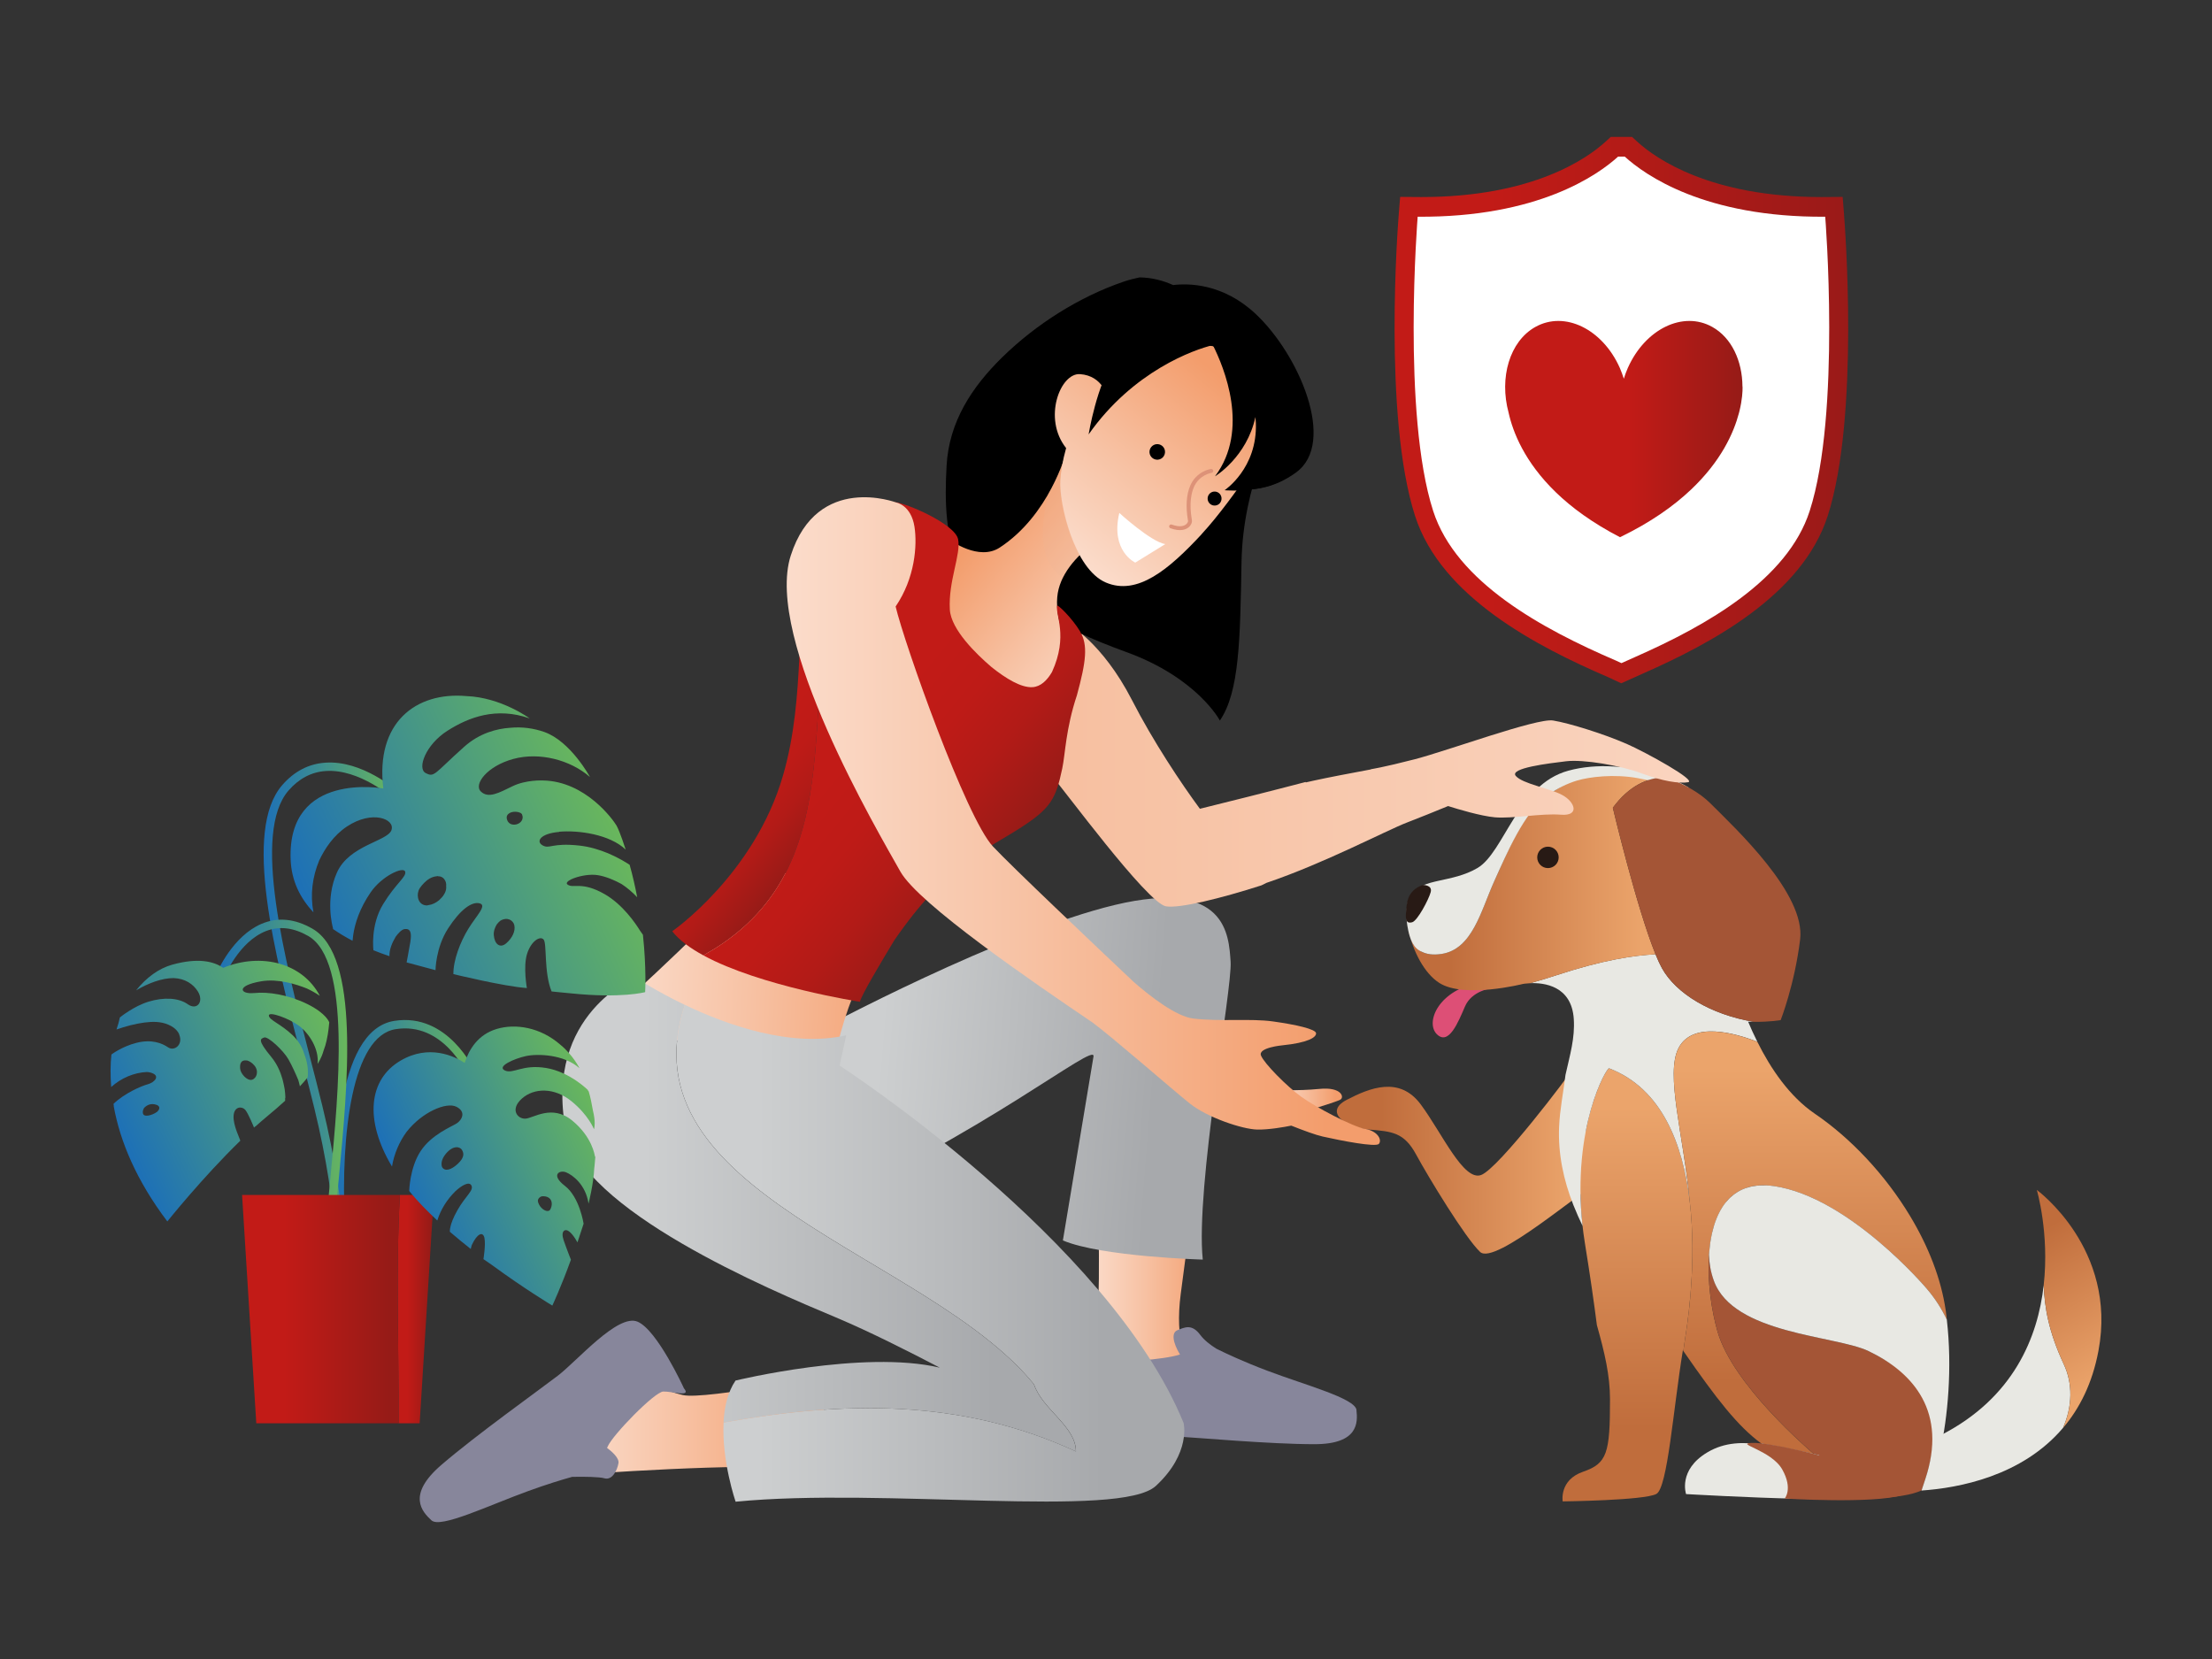 <?xml version="1.0" encoding="UTF-8"?><svg xmlns="http://www.w3.org/2000/svg" xmlns:xlink="http://www.w3.org/1999/xlink" viewBox="0 0 568 426"><rect x="0" y="0" width="568" height="426" fill="#333333" stroke="none"/><defs><style>.cls-1{fill:#dd4f76;}.cls-1,.cls-2,.cls-3,.cls-4,.cls-5,.cls-6,.cls-7,.cls-8,.cls-9,.cls-10,.cls-11,.cls-12,.cls-13,.cls-14,.cls-15,.cls-16,.cls-17,.cls-18,.cls-19,.cls-20,.cls-21,.cls-22,.cls-23,.cls-24,.cls-25,.cls-26,.cls-27,.cls-28,.cls-29,.cls-30,.cls-31,.cls-32,.cls-33,.cls-34,.cls-35,.cls-36,.cls-37{stroke-width:0px;}.cls-2{fill:#281a15;}.cls-3{fill:url(#linear-gradient);}.cls-4{fill:url(#linear-gradient-25);}.cls-5{fill:url(#linear-gradient-11);}.cls-6{fill:url(#linear-gradient-12);}.cls-7{fill:url(#linear-gradient-13);}.cls-8{fill:url(#linear-gradient-10);}.cls-9{fill:url(#linear-gradient-17);}.cls-10{fill:url(#linear-gradient-16);}.cls-11{fill:url(#linear-gradient-19);}.cls-12{fill:url(#linear-gradient-15);}.cls-13{fill:url(#linear-gradient-23);}.cls-14{fill:url(#linear-gradient-21);}.cls-15{fill:url(#linear-gradient-18);}.cls-16{fill:url(#linear-gradient-14);}.cls-17{fill:url(#linear-gradient-22);}.cls-18{fill:url(#linear-gradient-20);}.cls-19{fill:url(#linear-gradient-27);}.cls-20{fill:url(#linear-gradient-24);}.cls-21{fill:url(#linear-gradient-26);}.cls-22{fill:#a45536;}.cls-23{fill:#000;}.cls-24{fill:url(#Sfumatura_senza_nome_13);}.cls-25{fill:#e8e8e3;}.cls-26{fill:#dd9278;}.cls-27{fill:#ebb598;mix-blend-mode:multiply;opacity:.2;}.cls-28{fill:url(#linear-gradient-4);}.cls-29{fill:url(#linear-gradient-2);}.cls-30{fill:url(#linear-gradient-3);}.cls-31{fill:url(#linear-gradient-8);}.cls-32{fill:url(#linear-gradient-9);}.cls-33{fill:url(#linear-gradient-7);}.cls-34{fill:url(#linear-gradient-5);}.cls-35{fill:url(#linear-gradient-6);}.cls-38{isolation:isolate;}.cls-36{fill:#fff;}.cls-37{fill:#87869b;}</style><linearGradient id="linear-gradient" x1="279.97" y1="318.75" x2="314.23" y2="318.75" gradientUnits="userSpaceOnUse"><stop offset="0" stop-color="#fbdccb"/><stop offset=".4" stop-color="#f7c2a4"/><stop offset=".91" stop-color="#f39d6c"/></linearGradient><linearGradient id="linear-gradient-2" x1="216.34" y1="402.21" x2="321.47" y2="402.21" gradientTransform="translate(25.38 -148.78) rotate(4.59)" gradientUnits="userSpaceOnUse"><stop offset=".16" stop-color="#cdcfd0"/><stop offset=".84" stop-color="#a7a9ac"/></linearGradient><linearGradient id="linear-gradient-3" x1="343.28" y1="298.48" x2="410.56" y2="298.48" gradientUnits="userSpaceOnUse"><stop offset=".17" stop-color="#c06d3c"/><stop offset=".91" stop-color="#eba46b"/></linearGradient><linearGradient id="linear-gradient-4" x1="417.9" y1="385.54" x2="417.9" y2="274.33" xlink:href="#linear-gradient-3"/><linearGradient id="linear-gradient-5" x1="464.85" y1="373.33" x2="464.85" y2="264.86" xlink:href="#linear-gradient-3"/><linearGradient id="linear-gradient-6" x1="513.66" y1="310.95" x2="541.81" y2="359.7" xlink:href="#linear-gradient-3"/><linearGradient id="linear-gradient-7" x1="361.15" y1="225.77" x2="427.63" y2="225.77" xlink:href="#linear-gradient-3"/><linearGradient id="linear-gradient-8" x1="499.34" y1="196.46" x2="-24.06" y2="196.46" xlink:href="#linear-gradient"/><linearGradient id="linear-gradient-9" x1="146.88" y1="365.66" x2="216.27" y2="365.66" xlink:href="#linear-gradient"/><linearGradient id="linear-gradient-10" x1="162.33" y1="324.02" x2="245.23" y2="324.02" gradientTransform="translate(12.55 -85.23) rotate(2.66)" xlink:href="#linear-gradient"/><linearGradient id="linear-gradient-11" x1="676.54" y1="1247.08" x2="621.62" y2="1247.08" gradientTransform="translate(555.38 -1220.34) rotate(39.4)" xlink:href="#linear-gradient"/><linearGradient id="linear-gradient-12" x1="609.33" y1="1244.76" x2="612.19" y2="1179.04" gradientTransform="translate(532.89 -1220.71) rotate(36.92)" xlink:href="#linear-gradient"/><linearGradient id="linear-gradient-13" x1="181.62" y1="176.29" x2="217.95" y2="206.13" gradientUnits="userSpaceOnUse"><stop offset=".42" stop-color="#c21b17"/><stop offset=".6" stop-color="#be1b17"/><stop offset=".77" stop-color="#b21b17"/><stop offset=".94" stop-color="#9e1b17"/><stop offset="1" stop-color="#961b17"/></linearGradient><linearGradient id="linear-gradient-14" x1="190.82" y1="171.41" x2="254.93" y2="224.08" xlink:href="#linear-gradient-13"/><linearGradient id="linear-gradient-15" x1="173.68" y1="321.83" x2="304.09" y2="321.83" gradientTransform="matrix(1,0,0,1,0,0)" xlink:href="#linear-gradient-2"/><linearGradient id="linear-gradient-16" x1="327.23" y1="282.03" x2="344.6" y2="282.03" xlink:href="#linear-gradient"/><linearGradient id="linear-gradient-17" x1="202" y1="210.85" x2="354.32" y2="210.85" xlink:href="#linear-gradient"/><linearGradient id="linear-gradient-18" x1="144.41" y1="311.84" x2="276.28" y2="311.84" gradientTransform="matrix(1,0,0,1,0,0)" xlink:href="#linear-gradient-2"/><linearGradient id="linear-gradient-19" x1="86.17" y1="287.96" x2="121.9" y2="287.96" gradientUnits="userSpaceOnUse"><stop offset="0" stop-color="#1d70b7"/><stop offset="1" stop-color="#69b75c"/></linearGradient><linearGradient id="linear-gradient-20" x1="67.7" y1="261.22" x2="102.13" y2="261.22" xlink:href="#linear-gradient-19"/><linearGradient id="linear-gradient-21" x1="55.51" y1="277.81" x2="89.15" y2="277.81" xlink:href="#linear-gradient-19"/><linearGradient id="linear-gradient-22" x1="102.12" y1="336.16" x2="111.41" y2="336.16" gradientUnits="userSpaceOnUse"><stop offset=".27" stop-color="#c21b17"/><stop offset=".93" stop-color="#961b17"/></linearGradient><linearGradient id="linear-gradient-23" x1="62.17" x2="102.69" xlink:href="#linear-gradient-22"/><linearGradient id="linear-gradient-24" x1="165.85" y1="-440.17" x2="227.51" y2="-440.17" gradientTransform="translate(59.59 756.71) rotate(-24.4)" xlink:href="#linear-gradient-19"/><linearGradient id="linear-gradient-25" x1="233.63" y1="-458.93" x2="314.97" y2="-458.93" gradientTransform="translate(59.59 756.71) rotate(-24.4)" xlink:href="#linear-gradient-19"/><linearGradient id="linear-gradient-26" x1="226" y1="-386.53" x2="280.54" y2="-386.53" gradientTransform="translate(59.59 756.71) rotate(-24.4)" xlink:href="#linear-gradient-19"/><linearGradient id="linear-gradient-27" x1="358.11" y1="105.31" x2="474.59" y2="105.31" gradientUnits="userSpaceOnUse"><stop offset=".21" stop-color="#c21b17"/><stop offset="1" stop-color="#9a1a18"/></linearGradient><linearGradient id="Sfumatura_senza_nome_13" x1="386.5" y1="110.18" x2="447.46" y2="110.18" gradientUnits="userSpaceOnUse"><stop offset=".52" stop-color="#c21b17"/><stop offset="1" stop-color="#961b17"/></linearGradient></defs><g class="cls-38"><g id="Capa_2"><path class="cls-23" d="M327.95,108.76s-8.79,15.43-9.15,35.53c-.36,20.1-.54,33.38-5.56,40.73,0,0-5.74-10.95-24.04-17.59-18.3-6.64-30.32-13.82-37.5-26.38-7.18-12.56,2.15-31.94,2.15-31.94,0,0,41.09-41.45,74.11-.36Z"/><path class="cls-3" d="M286.75,279.87s-5.08,9.14-4.74,28.76c.34,19.62.43,33.96-1.94,41.41-2.37,7.44,34.15,7.59,34.15,7.59,0,0-14.08-1.62-11.04-25.3,3.05-23.68,5.55-38.25,5.55-38.25"/><path class="cls-37" d="M348.33,362.08c-.34-3.03-13.13-6.4-22.9-10.1-6.25-2.37-10.69-4.46-13.09-5.66-1.64-1.03-3.14-2.22-4.11-3.51-2.17-2.92-3.95-2.02-5.89-1.24-1.61.64-1.17,3.22.66,6.24-3.69,1.27-17.07,2.41-18.66,1.14-1.68-1.35-6.43-6.08-6.43-3.04.15-.52-2.11,16.59-1.08,18.66,2.36,4.71,18.61,3.91,24.67,4.25,6.06.34,24.58,2.02,36.03,2.02s11.11-5.72,10.78-8.76Z"/><path class="cls-29" d="M209.19,265.14c1.22-.84,48.37-25.91,77.09-32.77,28.72-6.86,29.25,7.78,29.72,14.6.47,6.83-9.07,57.99-7.15,76.47,0,0-26.08-.73-35.92-4.92,0,0,6.2-37.12,7.86-47.23.66-4.02-27.73,19.83-74.53,40.52"/><path class="cls-1" d="M382.77,253.81s-4.87.63-6.59,4.63c-1.72,3.99-4.17,10.14-7.22,7.13-3.06-3.01.39-11.53,11.39-13.35"/><path class="cls-30" d="M403.42,275.05c-.24.72-18.57,25-23.1,26.67-4.53,1.67-10.01-10.72-15.48-18.1-5.47-7.38-13.09-4.29-19.05-1.19-5.95,3.1-.24,7.14,5.71,7.62,5.95.48,9.05.71,12.14,6.43,3.1,5.72,12.63,21.43,16.43,25,3.81,3.57,26.67-16.43,30.48-17.86"/><path class="cls-28" d="M413.18,274.33c-.67-.25-10.72,17.15-6.19,45.01,1.32,8.13,2.31,15.09,3.06,20.92,1.97,6.99,3.37,12.87,3.37,19.08,0,13.81-.72,16.43-6.91,18.57-6.19,2.14-5.24,7.62-5.24,7.62,0,0,20.95-.24,24.05-1.91,2.88-1.55,4.32-21.64,6.81-36.9.04.06.09.12.13.19.2-1.57.36-2.72.45-3.29.71-4.52,9.76-58.1-19.53-69.3Z"/><path class="cls-25" d="M451.26,267.52c-.88-1.76-1.68-3.5-2.37-5.17.52.02,1.01.03,1.49.03-11.09-1.82-20.05-7.3-23.63-13.78-.52-.95-1.08-2.16-1.65-3.56-5.48.29-13.29,1.36-25.73,5.47-2.3.76-4.44,1.4-6.44,1.95,3.5-.14,10.66.63,11.19,9.24.31,4.9-.96,9.07-2.13,14.3-.54,4.44-1.45,8.85-1.64,13.33-.3,6.94,1.13,13.69,3.68,20.14.72,1.82,1.52,3.59,2.35,5.34-2.82-25.2,6.17-40.73,6.8-40.49,13.64,5.21,18.96,19.63,20.69,33.99-1.55-16.69-6.33-32.56-2.83-39.23,3.63-6.91,14.51-3.8,20.22-1.57Z"/><path class="cls-34" d="M499.62,336.48c-1.2-8.28-4.54-16.59-9.16-24.25-6.4-10.63-15.28-20.01-24.42-26.23-6.59-4.49-11.39-11.66-14.78-18.47-5.71-2.23-16.59-5.34-20.22,1.57-3.5,6.67,1.28,22.54,2.83,39.23,1.98,16.47-.78,32.89-1.16,35.3-.09.57-.25,1.72-.45,3.29,8.57,12.38,13.95,19.29,19.98,23.72,4.48.7,9.66,1.84,13.49,2.7-1.3-1.1-20.78-17.79-24.69-31.37-1.6-5.55-2.67-12.99-2.2-19.8.72-10.41,5.06-19.32,16.73-17.59,19.29,2.86,39.05,26.19,39.05,26.19,2.29,2.63,4,5.38,5.3,8.13-.09-.8-.18-1.61-.29-2.41Z"/><path class="cls-22" d="M479.86,346.96c-8.5-4.09-34.77-4.29-39.77-18.1-.82-2.28-1.18-4.47-1.24-6.57-.45,6.77.6,14.15,2.19,19.66,3.91,13.58,23.4,30.27,24.69,31.37,1.99.45,3.63.82,4.6,1.01,3.57.71,11.19,2.62,11.43,9.76,0,.23-.04.44-.12.66,5.02-.27,9.36-.87,11.8-2.06.29-.9.61-1.86.95-2.88,5.71-17.15-1.2-26.44-14.53-32.86Z"/><path class="cls-22" d="M439.01,320.62c.04-.38.07-.77.12-1.15-.05.38-.08.76-.12,1.15Z"/><path class="cls-22" d="M498.25,372.47l-2.89,8.59c.96-1.52,1.99-4.54,2.89-8.59Z"/><path class="cls-25" d="M499.92,338.89c-1.3-2.75-3.01-5.5-5.3-8.13,0,0-19.76-23.34-39.05-26.19-.67-.1-1.32-.15-1.95-.19-.2,0-.39,0-.58,0-.42,0-.84,0-1.23.02-.21.01-.42.03-.62.05-.37.04-.73.09-1.08.16-.19.03-.38.07-.56.11-.38.09-.74.19-1.09.31-.13.04-.27.08-.4.13-.48.18-.94.38-1.37.62-.04.02-.08.05-.12.07-.39.22-.76.45-1.12.71-.11.08-.22.17-.33.25-.28.22-.55.45-.81.69-.11.1-.21.21-.32.31-.25.26-.5.53-.73.81-.08.1-.17.19-.25.29-.28.36-.55.74-.8,1.14-.01.03-.03.05-.05.08-.56.9-1.04,1.87-1.45,2.91-.03.07-.05.15-.08.22-.18.45-.33.92-.48,1.39-.02.08-.05.16-.07.24-.15.52-.29,1.04-.42,1.58,0,.02,0,.04-.02.06-.22.95-.39,1.93-.53,2.93-.05.38-.08.76-.12,1.15-.06.55-.12,1.11-.15,1.67.06,2.1.42,4.29,1.24,6.57,5,13.81,31.26,14.02,39.77,18.1,11.63,5.58,20.24,15.72,14.53,32.86-.34,1.03-.66,1.98-.95,2.88.73-.35,1.31-.75,1.66-1.22.09-.11.18-.29.27-.43l2.89-8.59c1.86-8.39,3.11-21.11,1.66-33.58Z"/><path class="cls-25" d="M438.84,322.16s0,.09,0,.13c.04-.56.09-1.12.15-1.67-.06.51-.13,1.02-.16,1.54Z"/><path class="cls-25" d="M439.12,319.48c.14-1,.31-1.98.53-2.93-.22.95-.39,1.93-.53,2.93Z"/><path class="cls-25" d="M470.34,374.35c-.97-.19-2.61-.57-4.6-1.01-3.84-.86-9.01-2-13.49-2.7.13.09.25.2.38.29,0,0,.02.01.02.02-4.94-.7-9.7-.71-14.22,1.98-7.62,4.52-5.48,10.72-5.48,10.72,0,0,16.43.95,28.57,1.19,6.05.12,13.64.3,20.12-.06.09-.21.13-.43.12-.66-.24-7.14-7.86-9.05-11.43-9.76Z"/><path class="cls-25" d="M529.99,350.41c-4.03-8.62-4.96-14.71-5.21-20.39-1.49,13.3-7.69,28.91-26.37,38.48,0,.05.01.09,0,.14-.27,1.57-.68,3.25-1.2,4.92-.38,2.33-1.13,4.75-2.08,6.64-.49.96-1.08,1.78-1.73,2.54,9.47-.64,25.79-3.64,36.35-16.09,2.43-5.59,2.5-11.38.23-16.25Z"/><path class="cls-35" d="M523.01,305.54s3.28,11.05,1.77,24.48c.25,5.67,1.18,11.77,5.21,20.39,2.27,4.87,2.19,10.66-.23,16.25,4.21-4.97,7.52-11.41,9.09-19.83,4.9-26.2-15.84-41.28-15.84-41.28Z"/><path class="cls-22" d="M467.04,373.67s-12.62-3.33-17.18-3.16c-4.56.17,5,1.84,7.8,6.84,2.8,5,.61,7.45.61,7.45,0,0,22.79,1.4,30.15-.88,7.36-2.28-8.41-20.07-8.41-20.07"/><path class="cls-33" d="M427.63,199.55c-2.82-1.01-5.89-1.8-9.04-2.29-11.5.38-16.37,3.7-21.41,7.13-6.04,4.1-10.14,14.49-13.52,21.97-3.38,7.49-5.56,17.39-13.52,18.59-7.97,1.21-8.21-5.55-8.21-5.55-.07-.1-.16-.29-.26-.52,1.12,5.29,4.05,11.08,7.95,13.54,6.43,4.05,21.43.24,21.43.24,0,0,.76-.14,1.9-.19,2-.55,4.13-1.19,6.44-1.95,12.44-4.11,20.25-5.17,25.73-5.47-4.87-11.89-10.97-37.63-10.97-37.63,4.16-5.67,8.91-7.74,13.5-7.87Z"/><path class="cls-25" d="M414.38,196.82c-3.97-.24-7.96.06-11.67,1.08-13.1,3.57-16.43,20.95-23.34,25-6.58,3.86-14.02,2.54-16.97,6.74h0s-.03.04-.04.07c-.13.19-.26.36-.37.57-.6,1.16-.85,2.75-.81,4.56-.02.86.03,1.79.2,2.85.61,3.76,1.68,5.92,3.72,6.71,1.19.6,2.8.9,5.04.56,7.97-1.21,10.14-11.11,13.52-18.59,3.38-7.48,7.66-17.63,13.52-21.97,2.76-2.04,5.36-3.23,7.74-3.96,3.31-.98,9.52-1.72,15.56-.64,8.34,1.48,11.06,3.24,11.06,3.24l2.14-.76s-7.65-5.08-19.3-5.45Z"/><path class="cls-22" d="M414.14,207.42s7.62,32.14,12.62,41.19c3.58,6.48,12.54,11.96,23.63,13.78,4.12.04,6.85-.44,6.85-.44,0,0,3.57-9.05,5-20.72,1.43-11.67-16.43-28.34-23.1-35-2.59-2.59-6.69-4.96-11.51-6.68-4.58.14-9.33,2.2-13.5,7.87Z"/><path class="cls-2" d="M400.24,220.16c0,1.52-1.24,2.75-2.76,2.75s-2.75-1.23-2.75-2.75,1.23-2.75,2.75-2.75,2.76,1.23,2.76,2.75Z"/><path class="cls-2" d="M365.37,227.24s2.53-.04,2,1.86c-.52,1.9-3.38,7.34-4.76,7.72-1.39.38-1.77-.48-1.58-2.53.19-2.05.05-5.53,4.34-7.06Z"/><path class="cls-31" d="M417.48,190.93c-5.51-2.42-14.52-5.25-18.69-5.92-4.17-.67-27.16,7.8-35.5,9.95-8.34,2.15-11.3,2.56-11.3,2.56l.08.04c-5.61,1.05-11.11,2.09-14.87,2.92-.59.13-1.23.28-1.91.43,0-.04-.02-.07-.03-.11-2.34.61-4.49,1.17-6.56,1.7-2.62.65-5.41,1.36-8.12,2.07-5.72,1.44-9.9,2.46-12.47,3.11-4.8-6.5-11.99-17.28-17.44-27.91-7.69-14.97-16.57-19.69-16.57-19.69l-20.12,22.58c2.33-.22,16.63,17.24,16.63,17.24,1.88,1.88,23.96,32.03,28.8,32.83,3.49.58,14.1-2.05,24.49-5.38.44-.22.88-.43,1.31-.65,14.74-4.97,30.72-13.43,36.05-15.48,3.35-1.29,7.36-2.91,10.58-4.24,2.39.76,8.4,2.57,12.01,2.89,4.57.4,11.97-1.07,16.94-.67,4.98.4,3.63-3.36.27-5.11-3.36-1.75-10.08-2.82-11.83-4.84-1.75-2.02,8.47-3.23,12.91-3.77,4.43-.54,13.98,1.08,19.36,3.09,5.38,2.02,9.68,2.69,11.97,2.29,2.29-.4-10.49-7.53-16-9.95Z"/><path class="cls-32" d="M216.27,352.47s-35.18,7.1-40.94,5.75c-5.75-1.36-7.78-3.38-7.78-3.38,0,0-21.65,24.36-20.64,24.02,1.02-.34,46.35-3.38,57.18-1.69"/><path class="cls-8" d="M243.34,222.55c4.13-2.23-23.45,12.72-29.77,53.45,0,0-39.86-3.44-54.47-17.59,0,0,29-26.14,33.49-33.83"/><path class="cls-23" d="M322.41,80.59c-8.38-7.85-17.27-7.87-21.17-7.39-2.53-1.14-5.41-1.92-8.6-1.97-1.36.27-2.7.62-4.04,1.07-11.41,3.88-22.53,10.92-31.16,19.36-7.85,7.66-13.74,16.62-14.37,27.88-.49,8.84-.51,19.24,4.09,27.14,1.29.31,20.03,10.21,22.44,14.47.66,1.16,1.59,3.24,2.81,3.34,2.2.18,5.98-2.08,7.93-2.92,10.82-4.65,20.17-12.76,27.59-21.8,3.83-4.66,7.72-9.51,12.12-13.58.19-.17.36-.34.55-.51,3.48-.1,7.81-1.13,12.28-4.42,10.37-7.64.7-30.21-10.47-40.67Z"/><path class="cls-5" d="M277.02,170.51c-3.01-4.7-6.06-11.06-5.54-17.15.99-11.62,17.82-18.97,17.82-18.97l-15.62-17.92s-4.26,15.85-16.98,24.14c-5.34,3.49-12.58-1.78-13.07-2.18l-13.25,24.55c-.06.56,5.21,13.24,6.23,14.48,1.01,1.24,14.82,10.96,15.57,11.78.5.55,13.65-4.72,22.45-8.33.72-3.47,1.66-6.9,2.38-10.39Z"/><path class="cls-6" d="M308.57,137.13c4.21-4.53,9.17-11.37,13.09-17.08,1.51-2.62,2.92-5.41,3.72-8.34.33-1.61.55-3.25.5-4.84-.26-8.16-6.37-13.73-13.27-17.51-.41-.16-.82-.32-1.23-.48-9.12-1.52-21.7,4.6-28.31,10.32-1-1.44-2.8-2.93-5.75-3.13-5.07-.34-9.62,11.39-3.56,18.99-.89,3.14-1.37,6.08-1.5,8.34-.35,5.92,3.57,22.72,11.7,26.18,8.12,3.46,16.2-3.36,24.62-12.43Z"/><path class="cls-23" d="M333.87,118.48c4.2-8.86-1.76-33.77-21.57-39.01l-.83,3.29c-7.41,1.75-22.11,5.66-25.35,9.83-4.38,5.64-6.59,18.96-6.59,18.96,11.46-16.31,27.13-21.8,31.91-22.93,2.85,5.65,9.56,21.73.55,33.69,0,0,8.16-4.9,10.37-15.23.06.51.1,1.01.12,1.53.43,11.65-8.03,17.27-8.03,17.27,0,0,15.22,1.47,19.41-7.4Z"/><path class="cls-27" d="M272.93,148.36c1.06-2.19,2.62-4.16,4.36-5.89-3.55-6.44-5.22-15.23-4.99-19.17.08-1.24.26-2.69.54-4.26-.7,1.89-1.86,4.62-3.56,7.62-2.06,8.36-2.9,17.24,3.64,21.71Z"/><path class="cls-26" d="M300.4,135.57c-.16-.14-.23-.36-.16-.57.1-.26.39-.4.65-.3,2.18.8,3.24.3,3.68-.07.43-.35.51-.76.5-.85l-.02-.11c-.61-3.55-.41-6.64.57-8.94,1.61-3.75,5.19-4.29,5.34-4.31.27-.04.53.16.57.43.04.27-.15.53-.43.57-.13.02-3.17.5-4.55,3.71-.63,1.48-1.23,4.13-.5,8.37l.02.11c.08.46-.16,1.22-.85,1.79-.61.51-2.03,1.21-4.68.24-.06-.02-.1-.05-.14-.08Z"/><path class="cls-36" d="M299.21,139.72l-7.7,4.75s-6.43-2.96-4.09-12.75c0,0,8.08,7.38,11.79,8Z"/><path class="cls-23" d="M298.71,117.31c-.7.85-1.96.98-2.81.28-.86-.7-.98-1.96-.28-2.81.7-.86,1.96-.98,2.81-.28.85.7.97,1.96.27,2.81Z"/><path class="cls-23" d="M313.27,129.17c-.63.76-1.76.87-2.52.24-.77-.63-.87-1.76-.25-2.53.63-.77,1.76-.88,2.52-.25.76.63.87,1.76.25,2.53Z"/><path class="cls-7" d="M219.41,136.6c-3.67.25-8.7,1.94-11.26,8.82-4.31,11.57-1.02,32.89-7.11,53.79-7.37,25.35-28.42,39.92-28.42,39.92,1.77,2.28,4.59,4.34,7.99,6.19,1.02-.6,2.05-1.19,3.07-1.81,38.96-24.61,17.42-72.63,35.73-106.91Z"/><path class="cls-16" d="M277.37,162.16c-2.19-3.6-5.82-7.02-5.91-6.63-.53,2.32,2.92,7.73-1.33,17.03-1.26,2.15-2.9,3.76-5,3.89-2.91.18-6.81-2.19-10.54-5.17-3.85-3.29-10.38-9.6-10.69-14.74-.43-7.31,2.92-14.21,2.12-18.09-.81-3.88-13.33-9.33-16.39-9.52,0,0,6.76,5.71,4.16,16.43-.5,1.72-1.07,3.47-1.69,5.23l-8.32-13.66s-1.88-.5-4.38-.33c-18.31,34.28,3.23,82.3-35.73,106.91-1.02.62-2.05,1.2-3.07,1.81,14.66,7.97,40.21,11.92,40.21,11.92.45-1.81,4.95-9.34,8.81-15.76,13.35-19.41,22.96-22.84,32.23-28.79,7.86-5.05,9.25-7.39,10.92-15.38.8-3.8.87-10.07,3.76-18.78,2.36-8.65,2.89-12.94.81-16.37Z"/><path class="cls-12" d="M303.9,365.32c-19.28-47.03-88.3-91.69-88.3-91.69l1.69-7.78c-14.18,3.19-30.47-2.57-41.44-7.82-16.12,48.67,62.37,63.84,89.67,97.45,2.15,6.46,10.77,10.76,10.77,17.22-29.77-13.74-60.15-12.86-90.49-7.42-.51,9.83,3.09,20.33,3.09,20.33,37.89-3.72,98.79,4.4,107.92-4.06,9.13-8.46,7.1-16.24,7.1-16.24Z"/><path class="cls-37" d="M175.61,356.47s-6.83-14.96-11.9-17.09c-5.07-2.13-15.45,10.03-20.48,13.88-5.02,3.85-20.82,15.1-29.87,22.88-9.06,7.78-4.91,12.08-2.58,14.25,2.33,2.17,14.74-3.86,24.98-7.56,4.58-1.66,8.36-2.82,11.15-3.6,3.15-.07,7.06,0,8.26.36,2.01.62,3.33-2.02,3.64-3.88.23-1.36-1.81-3.08-2.93-3.91.05-.12.12-.25.17-.37,1.21-2.9,12.02-14.03,14.27-14.11,2.25-.07,7.35,1.56,5.29-.84Z"/><path class="cls-10" d="M337.85,284.52s5.15-1.55,6.29-2.13c1.14-.57.41-3.35-5.31-2.78-5.72.57-11.6.24-11.6.24"/><path class="cls-9" d="M350.61,289.92c-3.35-.65-12.67-5.56-16.43-8.26-3.76-2.7-9.56-8.58-10.38-10.62-.82-2.04,5.48-2.62,5.48-2.62,6.54-.66,8.75-2.04,8.66-3.11-.08-1.06-5.23-2.21-11.03-3.02-5.8-.82-13.32.08-20.43-.74-4.45-.51-11.03-5.62-15.34-9.38-10.68-10.08-30.98-29.31-36.16-34.8-6.9-7.31-22.77-52.16-25-61.63,4.96-7.28,5.59-15.65,4.84-20.49-.87-5.56-4.67-6.21-4.67-6.21,0,0-20.25-7.71-27.1,13.62-6.86,21.34,22.34,70.78,28.14,81.13,4.66,8.32,34.11,28.45,49.31,38.74,4.86,3.55,20.58,17.28,25.01,20.82,4.49,3.6,13.49,6.62,17.33,6.7,2.95.06,6.9-.64,8.73-1.01,3.15,1.25,6.27,2.4,8.11,2.81,4.74,1.06,13.57,2.78,14.38,1.88.82-.9-.08-3.19-3.43-3.84Z"/><path class="cls-15" d="M265.51,355.48c-27.3-33.6-105.79-48.77-89.67-97.45-7.62-3.65-12.69-7.06-12.69-7.06,0,0-23.34,9.47-17.93,38.91,3.84,20.89,52.44,41.28,69.36,48.38,8.88,3.73,19.14,8.96,26.75,12.93.02,0,.03.01.05.02,0,0,0,0,0,0-.01,0-.03-.01-.05-.02-19.68-4.66-52.46,3.31-52.46,3.31-2.04,3.01-2.88,6.85-3.09,10.79,30.34-5.45,60.73-6.32,90.49,7.42,0-6.46-8.61-10.76-10.77-17.22Z"/><path class="cls-11" d="M86.36,313.99c-.66-14.78-.52-49.42,14.89-51.85,13.78-2.19,20.58,12.73,20.65,12.88l-1.96.88c-.25-.55-6.25-13.57-18.35-11.63-11.18,1.76-14.08,26.79-13.07,49.62l-2.15.1Z"/><path class="cls-18" d="M88.34,326.63l-2.15-.18c.01-.14,1.1-14.86-5.49-41.93-.96-3.93-2.04-8.13-3.17-12.49-7.12-27.54-15.19-58.76-5.05-70.44,3.07-3.53,6.8-5.47,11.07-5.75,9.42-.67,18.21,7.05,18.58,7.37l-1.43,1.61c-.09-.07-8.45-7.41-17.03-6.84-3.68.24-6.9,1.93-9.58,5.01-9.4,10.82-1.13,42.79,5.51,68.49,1.13,4.37,2.22,8.58,3.18,12.52,6.69,27.46,5.6,42.01,5.55,42.62Z"/><path class="cls-14" d="M83.6,319.48c-.04-3.72.55-9.86,1.23-16.97,2.14-22.23,5.36-55.84-5.69-62.17-3.76-2.15-7.38-2.59-10.76-1.29-7.05,2.7-10.77,11.79-10.79,11.87l-2.08-.56c.23-.93,4.32-10.02,11.63-13.13,4.15-1.77,8.55-1.36,13.08,1.24,12.26,7.02,9.08,40.1,6.77,64.25-.68,7.05-1.26,13.14-1.22,16.74l-2.15.03Z"/><path class="cls-17" d="M111.41,306.84h-8.72c-1.1,19.54-.25,39.08-.34,58.63h5.41l3.65-58.63Z"/><path class="cls-13" d="M102.69,306.84h-40.53l3.65,58.63h36.54c.1-19.54-.76-39.09.34-58.63Z"/><path class="cls-20" d="M65.26,254.99c-3.57.39-4.85-1.87,1.8-3.01,4.27-.73,8.95.72,11.77,1.86,1.15.54,2.25,1.15,3.3,1.87-4.4-8.37-14.95-11.22-24.83-7.19-2.44-1.68-6.45-2.64-13.04-.82-3.47.96-6.66,3.29-9.31,6.6,3.16-1.85,6.58-3.14,9.61-3.15,2.98.11,5.05,1.54,6.24,3.42,1.63,2.62-.19,4.99-2.58,3.3-2.38-1.69-6.2-1.84-10.05-.67-3.86,1.17-7.39,4.06-7.39,4.06l-.33,1.38c-.19.56-.36,1.14-.53,1.71,2.28-.8,4.82-1.48,7.13-1.78,2.09-.27,4.19-.31,6.17.54,1.17.5,2.21,1.28,2.74,2.35.02.08.04.14.07.24,1.04,2.57-1.27,4.32-2.86,3.24-1.59-1.09-4.26-2.14-8.09-1.17-3.82.96-6.47,3.01-6.47,3.01-.28,2.62-.28,5.43-.06,8.35,2.52-2.3,5.87-3.71,9.13-3.86.29.02.58.04.85.11,2.92.74,1.16,2.57-.56,3.03-1.73.46-6.09,2.37-8.82,5.04,0,0,.03.22.08.54,0,.01-.02.03-.03.04,1.62,9.03,5.83,19.11,13.77,29.61,0,0,8.91-11.16,18.73-20.72.03-.29-1.89-3.94-1.72-6.41.17-2.47,2.17-2.47,2.98-1.55.81.93,2.27,4.59,2.27,4.59,0,0,.13-.13.3-.31,0,.02.02.03.02.05h0c1.04-.92,2.08-1.84,3.11-2.69,1.62-1.33,3.14-2.65,4.56-3.95.03-.24-.02-.51,0-.77l.06.08s0-.5-.07-1.27c-.04-.65-.14-1.3-.29-1.95-.06-.3-.13-.62-.21-.94-.06-.22-.1-.45-.17-.69-.52-1.83-1.38-3.9-2.88-5.71-3.7-4.46-2.75-4.64-1.81-4.99.93-.36,4.93,3.32,6.23,5.63.93,1.64,1.96,3.94,2.53,5.33.14.52.29,1.03.4,1.57.71-.76,1.37-1.52,1.99-2.28.22-1.87-.07-3.83-.74-5.65-.42-1.45-1.27-3.42-3.02-5.1-3.2-3.07-6.12-3.94-6.2-5.13-.09-1.19,5.23.73,7.79,2.66,2.55,1.94,5.12,5.88,4.73,9.73,0,0,1.02-1.48,1.53-3.4.32-.83.58-1.66.76-2.51.49-2,.7-4.74.7-4.74,0,0-.7-2.26-5.61-4.69-4.91-2.42-10.11-3.22-13.68-2.83ZM61.66,274.38c-.08-1.1.08-2.32,1.84-2.06.52.17,1.18.52,1.8,1.25,1.26,1.49.61,3.34-.59,3.69-1.2.35-2.94-1.51-3.05-2.88ZM36.66,285.6c.02-.44.16-.8.33-1.1.44-.46,1.32-1.16,2.62-.95.93.15,1.35.54,1.29,1.04-.01.12-.06.24-.12.36-.08.14-.18.28-.32.42-.04.04-.07.07-.11.11,0,0-.02.01-.03.02-1.14.87-3.72,1.66-3.64.1Z"/><path class="cls-4" d="M143.59,213.57c4.91-.42,12.95.65,17.07,4.59,0,0-1.49-4.68-2.35-6.17-.86-1.48-7.94-11.38-18.88-11.58,0,0-4.31-.24-7.85,1.49-3.54,1.73-6.18,3.19-8.1,1.35-1.93-1.84,1.61-6.55,8.34-8.37,6.73-1.83,14.65.26,19.67,4.64,0,0-4.92-9.13-11.7-11.55-2.74-.97-5.73-1.38-8.8-1.09-3.39.23-7.83,1.33-11.82,4.9-7.76,6.94-7.58,7.9-9.86,6.73-2.27-1.16-.01-7.29,5.54-10.84,5.56-3.55,12.63-6.18,21.15-3.2,0,0-7.29-5.39-16.25-5.73-13.03-1.14-23.38,6.87-21.32,23.73,0,0-24.69-4.55-23.8,18.25.21,5.42,2.4,9.86,5.86,13.55-.88-4.54-.27-9.13,1.48-13.33,1.45-3.07,3.71-6.46,7.13-8.72,6.51-4.31,12.44-1.9,11.41.96-1.03,2.85-10.85,3.83-13.99,10.87-3.07,6.88-1.12,13.91-1.03,14.22.01.1.02.19.03.29,1.56,1.08,3.23,2.09,5.01,3.01.03-.47.12-.95.16-1.43.44-3.09,1.7-6.93,4.47-10.98,2.87-4.21,8.38-6.71,8.86-5.38.48,1.33-2.29,2.91-5.63,8.37-3.34,5.45-2.5,11.86-2.5,11.86,1.33.54,2.72,1.04,4.11,1.52-.05-1.7.67-3.43,1.6-4.99.66-.91,1.55-1.9,2.34-1.98,1.48-.16,1.8.99,1.43,3.29-.38,2.3-.96,5.28-.96,5.28l7.42,1.99s.04-5.76,3.22-10.7c3.19-4.93,6.13-6.98,8.11-6.46,1.98.52-.83,3.15-2.91,6.55-2.08,3.4-3.86,8.02-3.83,11.62,0,0,12.94,3.17,18.87,3.58,0,0-.98-5.44.04-8.74,1.02-3.3,3.34-4.74,4.25-3.73.91,1.01.03,8.32,2.05,13.34,0,0,2.22.25,4.81.48,13.22,1.37,19.22-.3,19.22-.3,0,0,.36-6.01-.57-14.73-.23-.36-.5-.72-.76-1.08-1.12-1.82-4.42-6.71-9.12-9.38-5.82-3.3-7.86-1.4-9.41-2.38-1.54-.98,4.06-3.01,7.6-2.48,2.15.32,4.47,1.34,6.2,2.29,1.44.95,2.8,2.09,4.02,3.4-.52-2.7-1.13-5.46-1.94-8.33,0,0-.76-.53-2.01-1.23-.48-.27-.96-.53-1.46-.77-.2-.1-.41-.2-.63-.31-.5-.23-.99-.46-1.49-.67-2.08-.86-4.59-1.66-7.29-1.96-7.08-.79-7.64.95-9.45-.04-1.8-.99-.67-3.05,4.24-3.47ZM114.56,227.41c.04.38.04.78-.09,1.24-.12.47-.36.93-.66,1.36-.22.31-.5.58-.77.85-.1.09-.17.19-.27.28-.8.67-1.77,1.16-2.71,1.27-.13.05-.27.07-.41.09-2.08,0-2.76-2.16-2.17-3.8.09-.26.2-.49.36-.71.31-.45.68-.88,1.08-1.29.86-.86,1.9-1.55,3.11-1.68,0,0,.02,0,.02,0,.1,0,.19-.06.29-.06.05,0,.11.05.16.05.61,0,1.17.2,1.56.72.43.57.55,1.13.51,1.67ZM129.99,242.22c-1.58,1.36-2.99.25-3.19-2.04-.09-1.08.3-2.05.76-2.8.26-.35.57-.68.92-.96,1.81-1.06,3.29-.09,3.58,1.12.36,1.51-.5,3.32-2.07,4.68ZM134.11,209.36c.05.15.1.28.1.46.03,1.98-3.19,2.76-3.95.82-.42-1.06.04-1.68,1.05-2.07.71-.19,1.54-.21,2.38.18.12.1.25.2.33.31.05.09.06.19.1.29Z"/><path class="cls-21" d="M151.06,279.99s-4.66-4.73-10.81-5.75c-6.15-1.02-8.48,1.65-10.63.63-2.14-1.03,2.43-3.04,5.43-3.69,3-.65,9.81-.44,13.75,3.12,0,0-1.66-3.38-4.88-6.01-5.19-4.55-11.6-5.51-16.39-4.07-4.76,1.43-7.08,5.19-8.21,8.71-2.68-1.74-9.15-4.86-16.46-.58-8.19,4.8-9.38,15.21-2.2,27.2.51-3.2,1.9-6.4,3.72-8.88,3.99-5.12,10.23-7.76,12.8-6.48,2.58,1.28,1.47,3.39.07,4.29-1.4.89-6.45,2.86-9.24,7.1-2.79,4.24-2.93,10.16-2.93,10.16.03.05.03.11.07.16,0,.01,0,.03.01.04,2.05,2.51,4.5,5.02,7.13,7.46.87-2.82,2.48-5.36,4.61-7.48,1.61-1.51,3.51-2.59,4.11-1.58.79,1.32-1.44,2.66-3.58,6.47-2.15,3.81-1.91,5.49-1.91,5.49,1.76,1.52,3.56,2.99,5.36,4.41.02-.13.07-.25.09-.37.07-.25.14-.55.17-.63,1.41-3.02,2.9-3.58,3.26-1.8.35,1.78-.26,5.41-.26,5.41l2.21,1.53c8.39,6.15,15.48,10.4,15.48,10.4,0,0,2.27-4.83,4.77-11.78,0,0-1.03-2.58-1.86-4.98-.83-2.4.33-3.12,1.43-2.26,1.1.86,2.11,2.79,2.11,2.79l1.58-4.79s-1.03-6.83-4.79-9.71c-3.76-2.88-1.37-4.16.29-3.49,1.66.67,5.04,3.14,5.77,8.04,0,0,1.32-5.26,1.46-9.05.02-.23.06-.44.08-.67.09-.76.14-1.51.2-2.25-.04-.09-.09-.18-.13-.27-.02-.11-.64-4.87-5.81-9.1-5.23-4.27-10-.56-12.04-.48-2.03.08-3.99-2.39-.86-5.17,3.13-2.78,8.32-2.87,12.71.69,4.39,3.56,5.78,7.19,5.78,7.19,0,0,.17-.48.18-1.47,0,.02.01.02.02.04l-.02-.17c0-.78-.12-1.87-.46-3.25-.29-1.73-.63-3.39-1.08-4.88-.09-.09-.19-.17-.28-.25l.13.02ZM117.48,298.91c-1.59,1.47-3.26,2.02-3.98.74-.2-.62-.3-1.83.98-3.38,1.88-2.27,3.62-1.84,4.12-1.03.5.81.8,1.9-1.11,3.67ZM140.99,307.61c.9.69.84,2,.31,2.96-.54.95-2.21.1-2.92-1.33-.18-.35-.25-.66-.27-.92,0-.01,0-.03.01-.05,0-.09.03-.15.04-.22.17-.44.52-.72.95-.86.71-.08,1.44.08,1.88.42Z"/><path class="cls-19" d="M473.52,55.07l-.36-4.51-5.43.04c-28.59,0-42.58-9.91-47.26-14.17l-1.39-1.27h-5.47l-1.39,1.27c-4.68,4.26-18.66,14.17-47.26,14.17l-5.43-.04-.36,4.51c-.17,2.1-4.08,51.76,4.2,77.44,6.73,20.87,31.51,33.6,49.54,41.36l3.39,1.58,2.02-.9s1.53-.68,3.56-1.6c17.21-7.59,40.85-20.03,47.43-40.44,8.28-25.68,4.37-75.34,4.2-77.44Z"/><path class="cls-36" d="M468.67,55.65c-30.92.22-46.28-10.71-51.47-15.44h-1.7c-5.19,4.72-20.56,15.66-51.47,15.44,0,0-4.08,50.54,3.98,75.56,5.91,18.31,27.99,30.28,46.96,38.43l1.39.64s1.52-.68,3.57-1.6c18.44-8.13,39.08-19.87,44.76-37.47,8.06-25.02,3.99-75.56,3.99-75.56Z"/><path class="cls-24" d="M447.46,99.25h-.03c-.04-6.59-2.79-12.52-7.73-15.29-7.51-4.22-17.23.49-21.7,10.51-.41.92-.74,1.84-1.03,2.78-.3-.93-.63-1.86-1.03-2.78-4.47-10.02-14.18-14.73-21.7-10.51-6.59,3.69-9.3,13.01-6.86,22,1.1,4.97,4.08,12.64,12.11,20.43,4.06,3.94,9.44,7.9,16.49,11.55,0,0,.02,0,.02,0,7.88-3.81,13.76-8,18.19-12.19,7.76-7.33,11-14.61,12.34-19.68.06-.22.11-.43.16-.64.07-.26.12-.53.18-.8.08-.37.15-.72.21-1.06.47-2.68.37-4.31.37-4.31Z"/></g></g></svg>